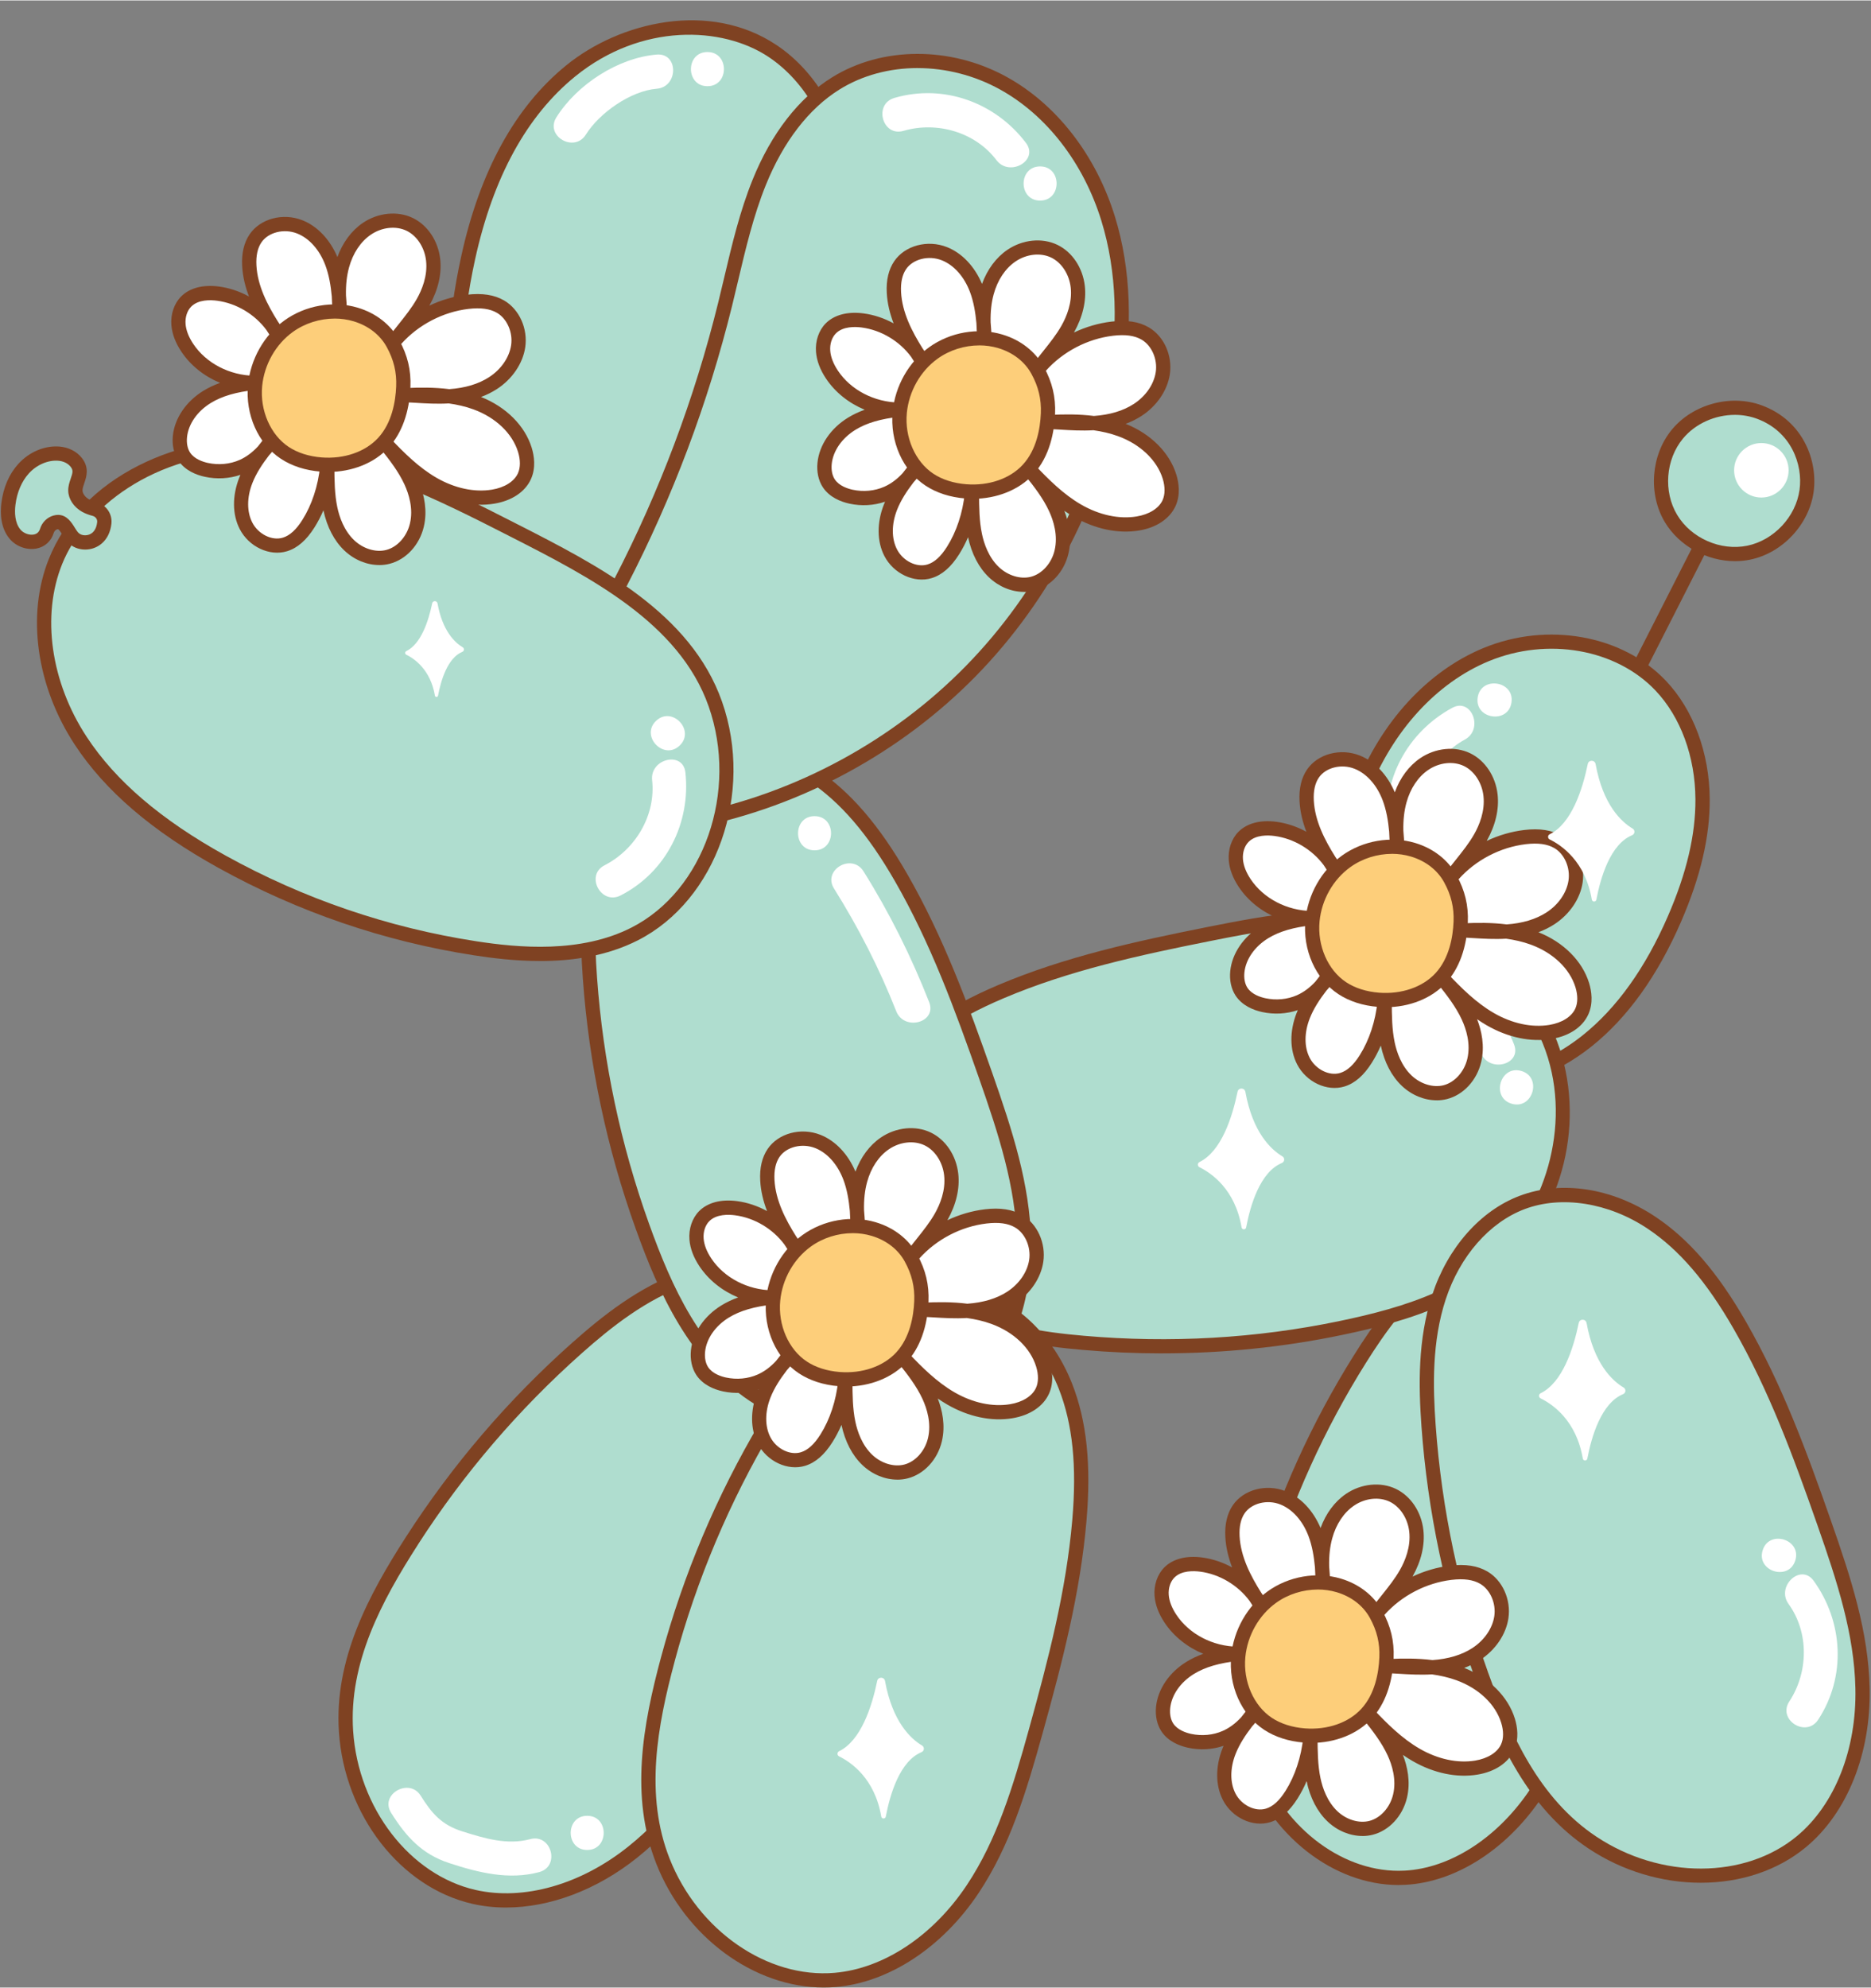 <?xml version="1.0" encoding="UTF-8"?>
<!DOCTYPE svg PUBLIC '-//W3C//DTD SVG 1.0//EN'
          'http://www.w3.org/TR/2001/REC-SVG-20010904/DTD/svg10.dtd'>
<svg data-name="Layer 1" height="698" preserveAspectRatio="xMidYMid meet" version="1.0" viewBox="15.8 4.4 657.3 698.0" width="657" xmlns="http://www.w3.org/2000/svg" xmlns:xlink="http://www.w3.org/1999/xlink" zoomAndPan="magnify"
><rect x="15.8" y="4.4" width="657.3" height="698.0" fill="#808080" stroke="none"/><g
  ><g id="change1_3"
    ><path d="M459.37,557.08c7.96-26.55,19.49-51.99,34.15-75.38,7.49-11.95,16.01-23.58,27.38-31.74,11.37-8.15,26.06-12.45,39.41-8.55,13.99,4.09,24.52,16.66,29.38,30.68s4.72,29.34,2.97,44.11c-2.76,23.31-9.35,45.95-16.25,68.35-5.47,17.78-11.31,35.8-21.91,50.97-10.6,15.17-26.85,27.32-45.05,28.31-23.92,1.3-45.85-17.62-53.87-40.67-8.02-23.05-1.66-47.88,3.79-66.08Z" fill="#afddcf"
    /></g
    ><g id="change2_2"
    ><path d="M507.17,666.39c-22.85,0-45.27-17.46-53.95-42.41-7.8-22.41-2.8-45.74,3.76-67.62h0c8.04-26.81,19.62-52.37,34.42-75.99,6.94-11.08,15.71-23.6,28.04-32.44,13.07-9.37,28.61-12.7,41.56-8.92,13.84,4.04,25.45,16.1,31.04,32.26,4.29,12.4,5.27,26.77,3.09,45.22-2.79,23.58-9.32,45.99-16.34,68.79-5.97,19.39-11.77,36.67-22.25,51.66-12.2,17.46-29.75,28.44-46.96,29.37-.8.04-1.61.07-2.42.07ZM459.37,557.08l2.39.72c-6.32,21.07-11.16,43.47-3.83,64.54,7.99,22.96,28.44,39.05,49.2,39.05.72,0,1.44-.02,2.17-.06,15.69-.85,31.81-11.04,43.14-27.24,10.06-14.41,15.72-31.29,21.57-50.27,6.95-22.57,13.41-44.75,16.15-67.91,2.09-17.68,1.19-31.34-2.85-43-4.99-14.41-15.61-25.56-27.71-29.09-11.49-3.36-25.42-.3-37.25,8.18-11.63,8.34-20.03,20.37-26.72,31.03-14.57,23.24-25.96,48.39-33.87,74.77l-2.39-.72Z" fill="#7f4222"
    /></g
  ></g
  ><g
  ><g id="change1_1"
    ><path d="M485.25,346.83c-.7-22.07.97-44.6,9.03-65.16s23.18-39.05,43.59-47.49,46.15-5.12,61.34,10.9c9.98,10.53,14.64,25.37,14.71,39.88.08,14.51-4.09,28.76-9.87,42.07-7.06,16.26-16.82,31.74-30.67,42.81-13.85,11.07-32.19,17.31-49.61,14.02-17.42-3.29-37.88-16.54-38.53-37.03Z" fill="#afddcf"
    /></g
    ><g id="change2_1"
    ><path d="M533.15,387.22c-3.33,0-6.63-.3-9.83-.9-19.66-3.71-39.9-18.44-40.56-39.41h0c-.85-26.95,2.08-47.97,9.21-66.15,9.01-22.98,25.4-40.8,44.96-48.88,22.51-9.31,48.87-4.58,64.11,11.49,9.7,10.23,15.31,25.39,15.4,41.58.07,13.21-3.23,27.3-10.08,43.08-8.23,18.96-18.79,33.69-31.4,43.76-12.47,9.97-27.52,15.42-41.8,15.42ZM487.75,346.75c.44,13.88,13.11,30.23,36.5,34.65,15.53,2.93,33.33-2.11,47.58-13.51,11.96-9.56,22.03-23.64,29.93-41.85,6.57-15.13,9.73-28.57,9.66-41.07-.08-14.94-5.19-28.85-14.03-38.17-13.85-14.61-37.93-18.85-58.57-10.31-18.31,7.57-33.69,24.37-42.21,46.09-6.87,17.52-9.69,37.91-8.86,64.16h0Z" fill="#7f4222"
    /></g
  ></g
  ><g
  ><g id="change1_4"
    ><path d="M486.82,470.73c-29.39,6.12-59.94,7.87-90.51,5.2-15.62-1.37-31.58-3.99-46.06-11.52-14.49-7.53-27.45-20.68-32.01-36.88-4.79-16.98.38-34.97,10.36-47.74,9.98-12.78,24.21-21.01,38.92-27.25,23.21-9.83,48.16-15.26,73.07-20.23,19.77-3.95,39.98-7.65,60.48-4.76,20.5,2.88,41.66,13.38,53.71,32.03,15.84,24.51,11.78,57.97-4.6,79.03-16.38,21.06-43.2,27.93-63.35,32.12Z" fill="#afddcf"
    /></g
    ><g id="change2_3"
    ><path d="M424.07,479.64c-9.3,0-18.63-.41-27.98-1.23-14.46-1.26-31.34-3.65-47-11.79-16.46-8.56-28.9-22.92-33.26-38.42-4.68-16.63-.65-35.3,10.79-49.96,8.83-11.32,21.52-20.22,39.92-28.01,23.49-9.95,48.19-15.32,73.55-20.38,21.56-4.31,41.06-7.64,61.31-4.79,23.45,3.3,44.18,15.69,55.46,33.15,15.51,24.01,13.52,58.46-4.73,81.92-15.94,20.49-40.57,27.99-64.81,33.03l-.51-2.45.51,2.45c-20.69,4.31-41.87,6.47-63.26,6.47ZM485.82,329.02c-14.46,0-29.03,2.61-44.74,5.75-25.09,5.01-49.53,10.31-72.58,20.08-17.59,7.45-29.64,15.86-37.93,26.48-10.31,13.21-14.11,30.65-9.92,45.53,4,14.19,15.5,27.4,30.76,35.34,14.88,7.73,31.16,10.03,45.13,11.25,30.38,2.66,60.59.92,89.79-5.16h0c23.31-4.85,46.93-11.99,61.88-31.21,14.57-18.73,20.78-50.89,4.47-76.14-10.5-16.26-29.93-27.81-51.96-30.91-4.98-.7-9.93-1.01-14.9-1.01Z" fill="#7f4222"
    /></g
  ></g
  ><g
  ><g id="change1_12"
    ><path d="M160.6,545.34c16.13-25.04,35.69-47.87,57.97-67.64,11.38-10.1,23.75-19.57,38.12-24.59s31.12-5.06,44.06,2.95c13.57,8.4,21.02,24.54,22.06,40.47,1.04,15.93-3.57,31.72-9.71,46.45-9.69,23.25-23.24,44.66-37.04,65.73-10.95,16.72-22.35,33.59-37.95,46.09-15.6,12.5-36.28,20.19-55.77,15.76-25.61-5.81-43.24-31.91-44.99-58.11s12.18-49.95,23.24-67.11Z" fill="#afddcf"
    /></g
    ><g id="change2_23"
    ><path d="M193.58,674.29c-4.03,0-7.98-.42-11.78-1.29-25.24-5.73-44.98-31.12-46.93-60.38-1.7-25.43,10.35-48.02,23.63-68.63h0c16.28-25.27,35.93-48.21,58.41-68.16,10.54-9.35,23.41-19.65,38.96-25.08,16.44-5.74,33.71-4.55,46.2,3.19,13.36,8.28,22.05,24.14,23.24,42.43.92,14.07-2.23,29.18-9.9,47.57-9.8,23.5-23.22,44.7-37.25,66.14-11.94,18.23-23.07,34.33-38.48,46.67-14.18,11.36-30.72,17.54-46.1,17.54ZM162.71,546.69c-12.81,19.89-24.45,41.61-22.85,65.59,1.81,27.11,19.92,50.59,43.05,55.84,16.88,3.83,36.94-1.88,53.65-15.28,14.83-11.88,25.72-27.64,37.42-45.51,13.91-21.24,27.19-42.22,36.82-65.33,7.36-17.65,10.39-32.05,9.52-45.32-1.07-16.44-9.07-31.19-20.88-38.51-11.22-6.95-26.89-7.97-41.92-2.72-14.73,5.14-27.12,15.07-37.29,24.1-22.14,19.65-41.5,42.24-57.53,67.13h0Z" fill="#7f4222"
    /></g
  ></g
  ><g
  ><g id="change1_11"
    ><path d="M241.48,435.02c-10.07-28.04-16.28-57.45-18.43-87.16-1.09-15.18-1.08-30.76,3.67-45.22,4.76-14.46,14.91-27.78,29.15-33.18,14.92-5.66,32.27-1.76,45.54,7.11s23.01,22.12,30.96,35.96c12.55,21.84,21.31,45.61,29.64,69.38,6.61,18.86,13.07,38.17,13.5,58.16s-6.04,41.07-21.41,53.86c-20.19,16.79-51.63,14.91-73.49.36-21.86-14.55-32.23-40.06-39.13-59.27Z" fill="#afddcf"
    /></g
    ><g id="change2_13"
    ><path d="M318.7,508.41c-13.44,0-27.4-4.01-39.47-12.04-21.22-14.12-31.81-37.42-40.1-60.5-10.16-28.29-16.4-57.84-18.57-87.82-1.01-14.05-1.36-30.53,3.79-46.18,5.44-16.54,16.89-29.52,30.64-34.73,14.69-5.57,32.57-2.82,47.81,7.36,11.72,7.83,21.81,19.52,31.74,36.79,12.69,22.08,21.35,45.61,29.83,69.8,7.21,20.57,13.21,39.19,13.64,58.93.5,22.93-7.85,43.8-22.31,55.83-10.06,8.37-23.26,12.56-37,12.56ZM270.72,269.36c-4.9,0-9.63.8-13.96,2.45-12.35,4.68-22.68,16.5-27.66,31.62-4.88,14.82-4.53,30.69-3.55,44.26,2.13,29.53,8.28,58.63,18.29,86.49,8,22.27,18.15,44.71,38.16,58.03,22.62,15.05,52.27,14.97,70.51-.2,13.31-11.07,20.97-30.46,20.51-51.88-.41-19-6.29-37.23-13.36-57.38-8.4-23.96-16.97-47.26-29.45-68.96-9.53-16.58-19.12-27.74-30.18-35.13-9.12-6.09-19.53-9.29-29.3-9.29Z" fill="#7f4222"
    /></g
  ></g
  ><g
  ><g id="change1_5"
    ><path d="M633.85,148.97c-9.93-3.66-22.01-.41-28.76,7.74s-7.69,20.62-2.24,29.7,16.9,14.1,27.27,11.97c10.37-2.13,18.91-11.27,20.34-21.75,1.43-10.49-3.77-22.92-16.61-27.65Z" fill="#afddcf"
    /></g
    ><g id="change2_4"
    ><path d="M625.33,201.36c-9.78,0-19.56-5.25-24.62-13.66-5.97-9.94-4.94-23.64,2.46-32.58,7.4-8.93,20.66-12.51,31.55-8.49h0c14.63,5.39,19.7,19.51,18.23,30.34-1.57,11.49-10.95,21.53-22.31,23.86-1.75.36-3.52.53-5.3.53ZM625.28,149.97c-6.9,0-13.84,3.01-18.25,8.34-6.09,7.35-6.94,18.63-2.02,26.81,4.92,8.18,15.27,12.73,24.62,10.81,9.35-1.92,17.07-10.18,18.37-19.64,1.22-8.91-2.96-20.53-15-24.97-2.47-.91-5.09-1.35-7.71-1.35Z" fill="#7f4222"
    /></g
  ></g
  ><g
  ><g id="change1_8"
    ><path d="M193.87,255.98c-15.22-52.35-25.26-108-13.58-161.25,5.45-24.84,16.28-49.57,36.02-65.61,19.74-16.03,49.75-21.09,70.9-6.97,14.95,9.98,23.33,27.78,25.57,45.62,2.24,17.84-.95,35.9-5,53.42-6.58,28.47-15.57,56.66-30.33,81.87-14.76,25.21-35.67,47.42-61.9,60.28-4.88,2.39-10.42,4.49-15.63,2.94-5.21-1.54-8.92-8.42-6.06-10.31Z" fill="#afddcf"
    /></g
    ><g id="change2_20"
    ><path d="M203.71,269.32c-1.49,0-3-.19-4.5-.64-4.74-1.4-8.24-6.09-8.76-9.62-.21-1.42.02-2.7.63-3.72-19.09-66.13-23.17-115.89-13.23-161.15,6.56-29.92,18.98-52.46,36.89-67.01,18.95-15.39,50.41-22.77,73.87-7.11,14.37,9.59,24.08,26.86,26.66,47.38,2.32,18.49-1.05,37.02-5.04,54.29-7.89,34.14-17.61,60.38-30.61,82.57-16.33,27.89-38.1,49.07-62.96,61.26-3.92,1.92-8.37,3.74-12.95,3.74ZM195.38,257.97c-.02.24.04.88.57,1.87.83,1.57,2.61,3.43,4.69,4.05,4.46,1.32,9.49-.67,13.82-2.79,23.97-11.75,45.01-32.25,60.84-59.29,12.73-21.75,22.28-47.54,30.05-81.17,3.89-16.82,7.18-34.83,4.95-52.54-2.4-19.08-11.32-35.06-24.48-43.85-16.24-10.84-44.79-11.98-67.94,6.83-17.01,13.82-28.84,35.42-35.16,64.2-9.81,44.71-5.64,94.06,13.54,160.01.29,1-.07,2.07-.89,2.69Z" fill="#7f4222"
    /></g
  ></g
  ><g
  ><g id="change1_9"
    ><path d="M233.83,208.8c16.01-30.95,28.36-63.79,36.71-97.62,3.56-14.43,6.42-29.12,12-42.9,5.58-13.78,14.21-26.83,26.82-34.7,17.47-10.89,40.87-10.07,58.9-.13,18.03,9.93,30.81,27.98,36.86,47.66,6.05,19.68,5.83,40.88,2.19,61.14-6.59,36.6-24.4,71.11-50.42,97.68-26.02,26.57-60.14,45.1-96.6,52.45-16.18,3.26-36.24,2.79-45.12-11.12-6.91-10.82-3.76-25.11,1.12-36.98,5.23-12.72,12.01-24.82,17.53-35.48Z" fill="#afddcf"
    /></g
    ><g id="change2_8"
    ><path d="M244.59,296.51c-11.32,0-24.42-2.78-31.53-13.91-6.15-9.63-5.84-22.85.92-39.27,4.17-10.13,9.37-20,13.97-28.71,1.26-2.38,2.48-4.71,3.65-6.97h0c15.92-30.77,28.2-63.43,36.5-97.07.73-2.97,1.44-5.95,2.14-8.93,2.69-11.4,5.47-23.2,9.97-34.31,6.56-16.22,16.18-28.63,27.82-35.88,17.61-10.98,41.72-11.06,61.43-.2,17.55,9.67,31.41,27.57,38.04,49.12,5.64,18.33,6.4,39.3,2.26,62.32-6.66,36.98-24.8,72.13-51.09,98.98-26.29,26.85-61.05,45.73-97.89,53.16-3.86.78-9.74,1.68-16.19,1.68ZM338.16,28.15c-9.84,0-19.42,2.52-27.48,7.55-10.73,6.69-19.66,18.28-25.83,33.52-4.35,10.76-7.09,22.36-9.74,33.58-.71,3-1.41,5.99-2.15,8.98-8.4,34.02-20.81,67.05-36.91,98.17h0c-1.18,2.27-2.41,4.61-3.67,7-4.54,8.61-9.69,18.37-13.76,28.28-6.1,14.83-6.55,26.5-1.33,34.68,9.49,14.87,32.89,11.96,42.52,10.02,35.86-7.23,69.71-25.61,95.31-51.75,25.6-26.14,43.26-60.36,49.74-96.37,4-22.22,3.29-42.4-2.12-59.96-6.25-20.32-19.26-37.16-35.68-46.21-9.06-4.99-19.1-7.48-28.89-7.48Z" fill="#7f4222"
    /></g
  ></g
  ><g
  ><g id="change1_6"
    ><path d="M196.22,190.48c-27.13-13.83-55.27-27.94-85.68-29.65-30.41-1.71-63.9,12.4-75.25,40.66-8.2,20.43-3.23,44.5,8.85,62.91,12.07,18.41,30.42,31.87,49.68,42.54,27.54,15.25,57.79,25.59,88.9,30.4,18.87,2.92,39.08,3.61,56.09-5.06,27.75-14.14,38.63-51.38,28.3-80.76-10.33-29.38-39.87-45.23-70.89-61.03Z" fill="#afddcf"
    /></g
    ><g id="change2_5"
    ><path d="M205.5,341.81c-8.49,0-16.5-.97-23.17-2-31.58-4.88-61.77-15.21-89.73-30.68-23.38-12.94-39.92-27.12-50.56-43.35-13.49-20.57-16.97-45.56-9.08-65.21,5.57-13.87,16.52-25.24,31.67-32.87,13.76-6.93,30.11-10.25,46.04-9.35,31.44,1.77,60.78,16.72,86.67,29.92,28.65,14.6,61.12,31.15,72.11,62.43,11.3,32.16-1.94,69.76-29.52,83.82-10.95,5.58-23.12,7.3-34.44,7.3ZM104.96,163.18c-35.41,0-59.58,19.88-67.35,39.25-7.29,18.16-3.99,41.38,8.62,60.61,10.19,15.53,26.15,29.18,48.8,41.72,27.44,15.19,57.07,25.32,88.07,30.11,14.86,2.3,36.69,4.3,54.57-4.82,25.44-12.96,37.58-47.82,27.08-77.7-10.33-29.4-41.86-45.46-69.67-59.64-25.45-12.97-54.3-27.67-84.68-29.38-1.84-.1-3.65-.15-5.44-.15Z" fill="#7f4222"
    /></g
  ></g
  ><g
  ><g id="change1_2"
    ><path d="M250.43,587.04c7.75-28.76,19.44-56.46,34.65-82.07,7.77-13.09,16.68-25.87,28.84-35.02,12.16-9.15,28.11-14.29,42.87-10.59,15.48,3.88,27.49,16.98,33.33,31.84,5.83,14.86,6.25,31.3,4.88,47.2-2.16,25.09-8.55,49.61-15.29,73.88-5.34,19.26-11.07,38.8-22.13,55.45-11.06,16.65-28.42,30.26-48.33,31.98-26.16,2.26-50.9-17.24-60.53-41.67-9.64-24.43-3.59-51.29,1.72-71Z" fill="#afddcf"
    /></g
    ><g id="change2_15"
    ><path d="M305.18,702.39c-24.39,0-48.62-17.66-58.79-43.43-9.36-23.71-4.74-48.89,1.63-72.57h0c7.82-29.03,19.56-56.85,34.91-82.7,7.19-12.11,16.32-25.83,29.48-35.74,13.91-10.47,30.73-14.59,44.98-11.02,15.24,3.82,28.34,16.29,35.05,33.35,5.15,13.12,6.76,28.48,5.04,48.33-2.19,25.38-8.52,49.64-15.37,74.34-5.83,21-11.54,39.72-22.46,56.17-12.69,19.1-31.45,31.47-50.2,33.09-1.43.12-2.85.18-4.28.18ZM252.85,587.69c-6.15,22.85-10.63,47.07-1.81,69.43,9.97,25.27,34.36,42.15,57.99,40.1,17.24-1.49,34.61-13.03,46.46-30.87,10.51-15.83,16.1-34.16,21.8-54.74,6.79-24.46,13.06-48.48,15.21-73.43,1.64-19.05.14-33.69-4.72-46.07-6.02-15.33-18.13-26.95-31.61-30.33-12.81-3.21-28.04.59-40.76,10.16-12.47,9.39-21.25,22.61-28.19,34.3-15.12,25.46-26.68,52.86-34.38,81.45h0Z" fill="#7f4222"
    /></g
  ></g
  ><g
  ><g id="change1_7"
    ><path d="M536.09,592.2c-10.07-28.04-16.28-57.45-18.43-87.16-1.09-15.18-1.08-30.76,3.67-45.22,4.76-14.46,14.91-27.78,29.15-33.18,14.92-5.66,32.27-1.76,45.54,7.11,13.27,8.86,23.01,22.12,30.96,35.96,12.55,21.84,21.31,45.61,29.64,69.38,6.61,18.86,13.07,38.17,13.5,58.16s-6.04,41.07-21.41,53.86c-20.19,16.79-51.63,14.91-73.49.36-21.86-14.55-32.23-40.06-39.13-59.27Z" fill="#afddcf"
    /></g
    ><g id="change2_7"
    ><path d="M613.31,665.59c-13.44,0-27.4-4.01-39.47-12.04-21.22-14.12-31.81-37.42-40.1-60.5h0c-10.16-28.29-16.4-57.84-18.57-87.82-1.01-14.05-1.36-30.53,3.79-46.18,5.44-16.54,16.89-29.52,30.64-34.73,14.69-5.57,32.57-2.82,47.81,7.36,11.72,7.83,21.81,19.52,31.74,36.79,12.69,22.08,21.36,45.62,29.83,69.8,7.21,20.57,13.21,39.19,13.64,58.93.5,22.93-7.85,43.8-22.31,55.83-10.06,8.37-23.26,12.56-37,12.56ZM538.44,591.35c8,22.27,18.15,44.71,38.16,58.03,22.62,15.05,52.27,14.97,70.51-.2,13.31-11.07,20.97-30.46,20.51-51.88-.41-19-6.29-37.23-13.36-57.38-8.4-23.96-16.97-47.25-29.45-68.96-9.53-16.58-19.12-27.74-30.18-35.13-13.7-9.15-30.28-11.77-43.26-6.85-12.34,4.68-22.68,16.5-27.66,31.62-4.88,14.82-4.53,30.69-3.55,44.26,2.13,29.53,8.28,58.63,18.29,86.49h0Z" fill="#7f4222"
    /></g
  ></g
  ><g
  ><g id="change3_1"
    ><path d="M612.79,197.19c-6.85,13.47-13.71,26.94-20.56,40.4" fill="#fae2c4"
    /></g
    ><g id="change2_6"
    ><path d="M579.84 214.89H625.18V219.89H579.84z" fill="#7f4222" transform="rotate(-63.03 602.5 217.384)"
    /></g
  ></g
  ><g
  ><g id="change1_10"
    ><path d="M52.43,187.92c.24-2.26-1.26-4.31-3.46-4.88-1.08-.28-2.12-.65-3.09-1.19-1.93-1.08-3.54-3.02-3.61-5.23-.11-3.36,3.24-6.3.26-10.01-1.47-1.83-3.73-2.83-6.07-3.01-4.64-.36-9.27,1.84-12.39,5.29s-4.76,7.84-5.32,12.37c-.46,3.74-.06,7.86,2.39,10.72,2.94,3.44,9.53,3.93,11.12-1.26.43-1.41,1.55-2.56,2.97-2.96,3.28-.92,4.22,3.14,6.21,5.29,2.13,2.29,6.12,2.25,8.47.19,1.46-1.28,2.27-3.15,2.5-5.31Z" fill="#afddcf"
    /></g
    ><g id="change2_9"
    ><path d="M45.71,197.28c-2.28,0-4.51-.85-6.08-2.54-.74-.8-1.33-1.74-1.85-2.58-1.28-2.05-1.51-2.1-1.85-2.01-.57.16-1.07.67-1.26,1.29-.88,2.87-3.03,4.85-5.91,5.45-3.39.71-7.21-.62-9.5-3.3-3.27-3.82-3.43-8.99-2.98-12.65.67-5.43,2.72-10.19,5.95-13.74,3.83-4.22,9.22-6.5,14.44-6.1,3.16.24,6.02,1.68,7.83,3.94,2.79,3.48,1.65,6.76.9,8.94-.33.94-.63,1.83-.61,2.56.04,1.13.95,2.35,2.33,3.13.68.38,1.5.69,2.5.95,3.46.9,5.69,4.08,5.32,7.56h0c-.31,2.89-1.46,5.28-3.34,6.92-1.66,1.46-3.78,2.18-5.87,2.18ZM36.21,185.1c3.06,0,4.75,2.7,5.81,4.42.44.7.85,1.37,1.27,1.82,1.15,1.24,3.58,1.25,4.99,0,1.15-1.01,1.54-2.57,1.66-3.7.11-1-.57-1.92-1.6-2.19-1.42-.37-2.63-.84-3.69-1.43-2.92-1.64-4.79-4.45-4.88-7.33-.05-1.65.45-3.08.88-4.35.75-2.16.91-2.96-.07-4.18-.95-1.18-2.52-1.94-4.31-2.08-3.63-.28-7.59,1.43-10.35,4.47-2.49,2.75-4.16,6.65-4.69,10.99-.33,2.66-.28,6.35,1.81,8.79,1.09,1.27,3.1,1.98,4.69,1.66,1.1-.23,1.8-.89,2.15-2.02.69-2.24,2.48-4.01,4.69-4.63.59-.16,1.13-.24,1.64-.24Z" fill="#7f4222"
    /></g
  ></g
  ><g id="change4_16"
  ><circle cx="634.58" cy="169.44" fill="#fff" r="9.57"
  /></g
  ><g fill="#fff"
  ><g
    ><g id="change4_1"
      ><path d="M333.2,50.21c11.7-3.42,25.17.39,32.66,10.28,4.6,6.08,15.03.11,10.36-6.06-10.74-14.19-28.92-20.84-46.21-15.79-7.4,2.16-4.25,13.74,3.19,11.57h0Z"
        /><path d="M381.2,74.7c7.72,0,7.73-12,0-12s-7.73,12,0,12h0Z"
      /></g
      ><g id="change4_22"
      ><path d="M507.49,355.24c12.18-.07,24.1,7.28,28.58,18.85,2.76,7.11,14.42,4.23,11.63-2.98-6.43-16.59-22.09-27.98-40.1-27.87-7.71.05-7.86,12.05-.11,12h0Z"
        /><path d="M546.93,391.96c7.42,2.12,10.73-9.42,3.29-11.54-7.42-2.12-10.73,9.42-3.29,11.54h0Z"
      /></g
      ><g id="change4_23"
      ><path d="M515.29,294.75c-1.6-12.08,4.21-24.82,15.12-30.72,6.71-3.63,2.39-14.84-4.41-11.16-15.65,8.46-24.99,25.42-22.63,43.28,1.01,7.64,12.94,6.29,11.92-1.4h0Z"
        /><path d="M546.79,251.03c1.17-7.63-10.69-9.47-11.86-1.82-1.17,7.63,10.69,9.47,11.86,1.82h0Z"
      /></g
      ><g id="change4_3"
      ><path d="M644.41,601.89c6.69-10.19,6.99-24.19-.28-34.24-4.47-6.18,4.29-14.4,8.82-8.14,10.43,14.42,11.48,33.75,1.59,48.81-4.23,6.44-14.39.05-10.13-6.43h0Z"
        /><path d="M635.03,548.83c2.26-7.38,13.74-3.89,11.48,3.51s-13.74,3.89-11.48-3.51h0Z"
      /></g
      ><g id="change4_2"
      ><path d="M228.19,308.18c10.85-5.54,18.04-17.55,16.71-29.88-.82-7.58,10.86-10.39,11.69-2.7,1.92,17.69-6.74,35-22.78,43.19-6.86,3.5-12.52-7.08-5.62-10.61h0Z"
        /><path d="M246.31,257.43c5.62-5.3,13.86,3.42,8.23,8.73-5.62,5.3-13.86-3.42-8.23-8.73h0Z"
      /></g
      ><g id="change4_13"
      ><path d="M320.23,489.54c9.24-7.94,23.08-10.05,33.99-4.13,6.7,3.63,13.73-6.11,6.93-9.8-15.64-8.48-34.95-7.03-48.61,4.71-5.84,5.02,1.81,14.27,7.69,9.22h0Z"
        /><path d="M374.06,492c7.03-3.19,2.09-14.12-4.96-10.93s-2.09,14.12,4.96,10.93h0Z"
      /></g
    ></g
    ><g id="change4_5"
    ><path d="M501.29,635.72c-11.7-3.41-21.01-13.86-22.01-26.23-.61-7.6-12.61-8.17-11.99-.47,1.43,17.74,13.17,33.12,30.46,38.17,7.4,2.16,10.98-9.3,3.53-11.47h0Z"
      /><path d="M473.99,589.26c-6.51-4.15-12.97,5.96-6.45,10.12,6.51,4.15,12.97-5.96,6.45-10.12h0Z"
    /></g
    ><g id="change4_6"
    ><path d="M308.8,316.36c8.57,13.68,15.94,28.05,21.85,43.08,2.79,7.11,14.4,4.01,11.57-3.19-6.29-16.01-13.92-31.37-23.06-45.94-4.09-6.53-14.48-.51-10.36,6.06h0Z"
    /></g
    ><g id="change4_7"
    ><path d="M301.96,302.93c7.72,0,7.73-12,0-12s-7.73,12,0,12h0Z"
    /></g
    ><g id="change4_8"
    ><path d="M153.21,641.03c5.24,8.36,10.77,14.48,20.35,17.63,10.25,3.37,21,6.06,31.68,3.18,7.45-2.01,4.29-13.59-3.19-11.57-8.04,2.17-16.04-.28-23.75-2.7-7.31-2.29-10.75-6.25-14.73-12.6s-14.48-.51-10.36,6.06h0Z"
    /></g
    ><g id="change4_9"
    ><path d="M222.09,654.07c7.72,0,7.73-12,0-12s-7.73,12,0,12h0Z"
    /></g
    ><g id="change4_10"
    ><path d="M221.62,51.52c4.79-7.66,15.77-15.36,24.9-16.11,7.64-.63,7.71-12.63,0-12-13.59,1.12-28.05,10.53-35.26,22.05-4.11,6.56,6.27,12.59,10.36,6.06h0Z"
    /></g
    ><g id="change4_11"
    ><path d="M264.33,34.52c7.72,0,7.73-12,0-12s-7.73,12,0,12h0Z"
    /></g
  ></g
  ><g
  ><g
    ><g id="change4_12"
      ><path d="M377.82,169.6c3.31,4.12,6.57,8.34,8.79,13.13,2.22,4.79,3.32,10.27,2.11,15.41-1.22,5.14-5.05,9.82-10.16,11.13-4.77,1.22-9.99-.63-13.56-4.01-3.57-3.38-5.65-8.1-6.67-12.92-1.02-4.82-1.05-9.78-1.08-14.7-.73,6.98-2.84,13.98-6.6,19.96-2,3.18-4.66,6.21-8.25,7.31-5.25,1.61-11.17-1.66-13.68-6.54-2.51-4.88-2.08-10.86-.07-15.97,2.01-5.11,5.44-9.51,8.9-13.76-2.77,3.99-6.12,7.12-10.08,8.86s-8.47,2.12-12.69,1.21c-3.06-.66-6.11-2.11-7.82-4.73-1.33-2.03-1.7-4.58-1.45-7,.59-5.8,4.58-10.86,9.56-13.91,4.97-3.04,10.83-4.31,16.63-4.93-9.58-.12-18.6-4.8-23.61-12.33-1.62-2.44-2.85-5.21-3.09-8.13s.62-6,2.68-8.08c2.81-2.84,7.26-3.32,11.22-2.79,8.65,1.16,16.62,6.57,20.88,14.19-4.83-7.31-9.44-15.25-9.91-24.01-.18-3.33.31-6.82,2.18-9.58,3.24-4.79,10.16-6.18,15.54-4.05s9.25,7.11,11.3,12.52,2.51,11.28,2.8,17.06c-.59-5.51-.58-10.89.81-15.99,1.39-5.1,4.28-9.92,8.65-12.89,4.37-2.98,10.3-3.86,15.06-1.56,4.7,2.27,7.68,7.32,8.25,12.5.57,5.18-1.01,10.43-3.59,14.96s-6.11,8.44-9.44,12.83c6.44-7.2,15.56-11.94,25.15-13.09,3.95-.47,8.16-.3,11.59,1.71,4.64,2.72,6.96,8.58,6.18,13.91-.79,5.33-4.32,10-8.84,12.94-4.51,2.93-9.92,4.25-15.29,4.62s-10.76-.19-15.23-.39c8.25-.39,16.72-.19,24.48,2.64,7.76,2.83,14.8,8.69,17.23,16.58.93,3.02,1.14,6.38-.16,9.26-1.88,4.16-6.51,6.44-11.02,7.18-7.25,1.19-14.77-.81-21.13-4.48-6.36-3.67-11.67-8.93-16.54-14.04Z" fill="#fff"
      /></g
      ><g id="change2_16"
      ><path d="M375.5,212.15c-4.32,0-8.76-1.8-12.23-5.07-3.58-3.39-6.13-8.28-7.38-14.14-.91,2.12-1.96,4.12-3.14,6-2.84,4.51-5.99,7.25-9.64,8.37-6.12,1.87-13.42-1.55-16.63-7.78-2.62-5.09-2.68-11.66-.18-18.03.13-.34.28-.68.42-1.02-3.94,1.34-8.3,1.59-12.49.68-2.97-.65-7.02-2.18-9.39-5.81-1.52-2.33-2.18-5.39-1.85-8.62.63-6.15,4.64-12.05,10.74-15.79,1.78-1.09,3.71-2.01,5.85-2.77-5.56-2.3-10.37-6.1-13.61-10.97-2.08-3.12-3.25-6.26-3.5-9.31-.31-3.83.96-7.59,3.4-10.05,2.99-3.01,7.72-4.26,13.32-3.51,3.69.49,7.27,1.71,10.54,3.5-1.32-3.44-2.2-7-2.4-10.71-.24-4.47.64-8.21,2.61-11.11,3.74-5.53,11.71-7.67,18.54-4.97,5.27,2.08,9.71,6.77,12.31,12.94,1.84-5.08,4.95-9.29,8.92-11.99,5.33-3.63,12.22-4.32,17.55-1.75,5.24,2.53,8.94,8.08,9.65,14.48.58,5.21-.74,10.85-3.82,16.32,4.15-1.97,8.61-3.28,13.15-3.83,5.41-.65,9.71.02,13.15,2.03,5.32,3.12,8.35,9.87,7.39,16.43-.84,5.68-4.56,11.17-9.95,14.67-1.7,1.1-3.56,2.03-5.58,2.78,8.8,3.49,15.42,10.1,17.8,17.83.87,2.83,1.53,7.04-.27,11.03-2.02,4.47-6.72,7.61-12.89,8.62-7.29,1.19-15.38-.51-22.79-4.78-1.16-.67-2.29-1.39-3.39-2.15,1.56,4.02,2.77,9.42,1.43,15.06-1.52,6.41-6.22,11.5-11.98,12.98-1.2.31-2.43.46-3.68.46ZM357.24,175.14s.08,0,.13,0c1.33.07,2.37,1.15,2.38,2.48.03,4.72.06,9.61,1.03,14.2.72,3.42,2.34,8.21,5.94,11.62,3.17,3,7.58,4.34,11.22,3.41,3.92-1,7.28-4.73,8.35-9.28,1.24-5.24-.37-10.39-1.94-13.78-2.07-4.49-5.19-8.53-8.47-12.62-.84-1.04-.7-2.57.3-3.45,1.01-.88,2.53-.81,3.46.16,4.47,4.7,9.75,10.01,15.97,13.6,6.42,3.7,13.33,5.18,19.48,4.18,4.43-.72,7.85-2.87,9.14-5.74.9-2,.92-4.66.05-7.5-2.01-6.52-7.88-12.12-15.7-14.97-2.8-1.02-5.72-1.67-8.64-2.08-4.07.24-8.11,0-11.68-.22-1.18-.07-2.33-.14-3.42-.19-1.33-.06-2.39-1.16-2.39-2.49s1.05-2.44,2.38-2.5c4.75-.22,9.99-.29,15.28.38,5.58-.39,10.29-1.8,13.99-4.21,4.21-2.73,7.09-6.92,7.73-11.21.67-4.52-1.42-9.3-4.97-11.38-2.46-1.44-5.74-1.89-10.02-1.38-8.96,1.07-17.56,5.55-23.58,12.27-.89,1-2.42,1.11-3.45.26-1.03-.85-1.21-2.37-.4-3.44.97-1.28,1.96-2.52,2.94-3.75,2.36-2.96,4.58-5.75,6.32-8.81,1.82-3.2,3.87-8.13,3.28-13.45-.51-4.64-3.2-8.77-6.85-10.53-3.75-1.81-8.68-1.27-12.56,1.38-3.57,2.43-6.29,6.51-7.65,11.49-.8,2.92-1.16,6.13-1.08,9.85.16,1.8.27,3.6.36,5.36.07,1.35-.95,2.51-2.3,2.62-1.35.11-2.54-.88-2.68-2.23-.2-1.92-.33-3.73-.37-5.46-.35-3.75-.97-7.51-2.28-10.98-2.03-5.36-5.63-9.4-9.88-11.08-4.62-1.83-10.13-.45-12.56,3.13-1.34,1.98-1.93,4.69-1.75,8.04.38,7.21,3.87,13.92,7.6,19.84.73.98,1.39,2.01,1.99,3.08.66,1.17.27,2.66-.88,3.36-1.15.7-2.64.37-3.39-.76-.62-.93-1.23-1.87-1.82-2.82-4.1-5.51-10.48-9.35-17.3-10.26-2.33-.31-6.6-.46-9.11,2.08-1.42,1.44-2.16,3.72-1.97,6.12.18,2.2,1.08,4.53,2.68,6.94,4.52,6.81,12.78,11.1,21.56,11.22,1.32.02,2.4,1.06,2.46,2.38.06,1.32-.92,2.46-2.23,2.6-6.71.72-11.66,2.17-15.58,4.57-4.77,2.92-7.9,7.42-8.37,12.03-.21,2.09.16,4,1.06,5.38,1.52,2.33,4.57,3.29,6.26,3.66,3.79.82,7.75.45,11.15-1.05,2.3-1.02,4.46-2.61,6.45-4.77.87-1.14,1.78-2.26,2.69-3.39.85-1.04,2.37-1.23,3.44-.42,1.07.81,1.32,2.32.55,3.42-.91,1.31-1.85,2.51-2.85,3.6-2.36,3.08-4.44,6.23-5.79,9.66-1.98,5.03-1.99,10.1-.03,13.91,2.1,4.08,6.91,6.46,10.72,5.29,2.45-.75,4.69-2.79,6.87-6.25,3.33-5.3,5.49-11.83,6.23-18.89.13-1.28,1.21-2.24,2.48-2.24Z" fill="#7f4222"
      /></g
    ></g
    ><g
    ><g id="change5_2"
      ><path d="M367.2,124.13c-7.89-2.35-16.81-.71-23.49,4.1-6.68,4.81-11.03,12.65-11.82,20.84-.86,9.02,2.88,18.68,10.44,23.68,3.77,2.49,8.26,3.75,12.76,4.1,7.97.62,16.46-1.77,21.88-7.66,4.81-5.23,6.71-12.56,7-19.66.23-5.51-.98-10.36-3.63-15.19-2.66-4.83-7.24-8.45-13.13-10.21Z" fill="#fdce7a"
      /></g
      ><g id="change2_10"
      ><path d="M357.58,179.44c-.89,0-1.79-.03-2.69-.11-5.29-.41-10.11-1.97-13.94-4.5-8.02-5.3-12.55-15.51-11.55-26,.86-9,5.66-17.46,12.84-22.63,7.33-5.28,17.17-6.99,25.67-4.46,6.43,1.91,11.62,5.96,14.61,11.4,2.94,5.34,4.19,10.58,3.94,16.5-.26,6.17-1.79,14.87-7.66,21.25-5.02,5.45-12.81,8.56-21.22,8.56ZM359.83,125.57c-5.17,0-10.41,1.62-14.66,4.68-6.03,4.34-10.06,11.46-10.79,19.05-.82,8.54,2.93,17.12,9.33,21.35,3.12,2.07,7.13,3.34,11.57,3.69,7.91.61,15.32-1.94,19.84-6.86,4.84-5.26,6.12-12.73,6.34-18.07.21-4.97-.85-9.38-3.33-13.88-2.35-4.28-6.49-7.48-11.66-9.02h0c-2.15-.64-4.4-.95-6.66-.95Z" fill="#7f4222"
      /></g
    ></g
  ></g
  ><g
  ><g
    ><g id="change4_14"
      ><path d="M333.34,481.43c3.31,4.12,6.57,8.34,8.79,13.13,2.22,4.79,3.32,10.27,2.11,15.41-1.22,5.14-5.05,9.82-10.16,11.13-4.77,1.22-9.99-.63-13.56-4.01-3.57-3.38-5.65-8.1-6.67-12.92-1.02-4.82-1.05-9.78-1.08-14.7-.73,6.98-2.84,13.98-6.6,19.96-2,3.18-4.66,6.21-8.25,7.31-5.25,1.61-11.17-1.66-13.68-6.54-2.51-4.88-2.08-10.86-.07-15.97,2.01-5.11,5.44-9.51,8.9-13.76-2.77,3.99-6.12,7.12-10.08,8.86-3.95,1.74-8.47,2.12-12.69,1.21-3.06-.66-6.11-2.11-7.82-4.73-1.33-2.03-1.7-4.58-1.45-7,.59-5.8,4.58-10.86,9.56-13.91,4.97-3.04,10.83-4.31,16.63-4.93-9.58-.12-18.6-4.8-23.61-12.33-1.62-2.44-2.85-5.21-3.09-8.13s.62-6,2.68-8.08c2.81-2.84,7.26-3.32,11.22-2.79,8.65,1.16,16.62,6.57,20.88,14.19-4.83-7.31-9.44-15.25-9.91-24.01-.18-3.33.31-6.82,2.18-9.58,3.24-4.79,10.16-6.18,15.54-4.05s9.25,7.11,11.3,12.52c2.05,5.41,2.51,11.28,2.8,17.06-.59-5.51-.58-10.89.81-15.99,1.39-5.1,4.28-9.92,8.65-12.89s10.3-3.86,15.06-1.56c4.7,2.27,7.68,7.32,8.25,12.5.57,5.18-1.01,10.43-3.59,14.96s-6.11,8.44-9.44,12.83c6.44-7.2,15.56-11.94,25.15-13.09,3.95-.47,8.16-.3,11.59,1.71,4.64,2.72,6.96,8.58,6.18,13.91-.79,5.33-4.32,10-8.84,12.94-4.51,2.93-9.92,4.25-15.29,4.62-5.37.36-10.76-.19-15.23-.39,8.25-.39,16.72-.19,24.48,2.64,7.76,2.83,14.8,8.69,17.23,16.58.93,3.02,1.14,6.38-.16,9.26-1.88,4.16-6.51,6.44-11.02,7.18-7.25,1.19-14.77-.81-21.13-4.48-6.36-3.67-11.67-8.93-16.54-14.04Z" fill="#fff"
      /></g
      ><g id="change2_18"
      ><path d="M331.02,523.98c-4.32,0-8.76-1.8-12.22-5.08-3.58-3.39-6.13-8.28-7.38-14.14-.91,2.12-1.96,4.12-3.14,6-2.84,4.51-5.99,7.25-9.63,8.37-6.12,1.87-13.42-1.55-16.63-7.78-2.62-5.08-2.68-11.66-.18-18.03.14-.34.28-.68.42-1.02-3.93,1.34-8.3,1.59-12.49.68-2.97-.64-7.01-2.18-9.39-5.81-1.52-2.33-2.18-5.39-1.85-8.62.63-6.15,4.64-12.05,10.74-15.79,1.78-1.09,3.71-2.01,5.85-2.77-5.56-2.3-10.37-6.1-13.61-10.97-2.08-3.12-3.25-6.26-3.5-9.31-.31-3.83.96-7.59,3.4-10.05,2.99-3.01,7.72-4.26,13.32-3.51,3.69.49,7.27,1.71,10.54,3.5-1.32-3.44-2.2-7-2.4-10.71-.24-4.47.64-8.21,2.61-11.11,3.75-5.53,11.71-7.67,18.54-4.97,5.27,2.08,9.71,6.77,12.31,12.94,1.84-5.08,4.96-9.29,8.92-11.99,5.33-3.63,12.22-4.32,17.55-1.75,5.24,2.53,8.94,8.08,9.65,14.48.58,5.21-.74,10.85-3.82,16.32,4.15-1.97,8.61-3.28,13.15-3.83,5.41-.65,9.71.02,13.15,2.03,5.32,3.12,8.35,9.87,7.39,16.43-.84,5.68-4.56,11.17-9.95,14.67-1.7,1.1-3.56,2.03-5.58,2.78,8.8,3.49,15.42,10.1,17.8,17.83.87,2.83,1.53,7.04-.27,11.03-2.02,4.47-6.72,7.61-12.89,8.62-7.28,1.2-15.38-.5-22.79-4.78-1.16-.67-2.29-1.39-3.39-2.15,1.56,4.02,2.77,9.42,1.43,15.06-1.52,6.41-6.22,11.5-11.98,12.98-1.2.31-2.43.46-3.68.46ZM312.76,486.98s.08,0,.13,0c1.33.07,2.37,1.16,2.38,2.48.03,4.73.06,9.61,1.03,14.2.72,3.42,2.34,8.21,5.94,11.62,3.17,3,7.58,4.34,11.22,3.41,3.92-1,7.28-4.73,8.35-9.28,1.24-5.24-.37-10.39-1.94-13.78-2.08-4.49-5.19-8.53-8.47-12.62-.84-1.04-.7-2.57.3-3.45,1.01-.88,2.53-.81,3.46.16,4.46,4.7,9.75,10.01,15.97,13.6,6.41,3.7,13.33,5.18,19.48,4.18,4.43-.72,7.84-2.87,9.14-5.74.91-2,.92-4.66.05-7.5-2.01-6.53-7.88-12.12-15.7-14.97-2.8-1.02-5.72-1.67-8.64-2.08-4.07.24-8.11,0-11.68-.22-1.18-.07-2.33-.14-3.42-.19-1.33-.06-2.39-1.16-2.39-2.49,0-1.34,1.05-2.44,2.38-2.5,4.75-.22,9.99-.29,15.29.38,5.58-.39,10.29-1.81,13.99-4.21,4.21-2.73,7.09-6.92,7.73-11.21.67-4.52-1.42-9.31-4.97-11.38-2.46-1.44-5.74-1.89-10.02-1.38-8.96,1.07-17.56,5.55-23.58,12.27-.89,1-2.42,1.12-3.45.26-1.03-.85-1.21-2.37-.4-3.44.97-1.28,1.96-2.52,2.94-3.75,2.36-2.96,4.58-5.75,6.32-8.81,1.82-3.2,3.87-8.13,3.28-13.45-.51-4.63-3.2-8.77-6.85-10.53-3.75-1.81-8.68-1.27-12.56,1.38-3.57,2.43-6.29,6.51-7.65,11.49-.8,2.92-1.16,6.13-1.08,9.85.16,1.8.27,3.6.36,5.36.07,1.35-.95,2.51-2.3,2.62-1.36.12-2.54-.88-2.68-2.23-.2-1.92-.33-3.73-.37-5.45-.35-3.76-.97-7.51-2.28-10.98-2.03-5.36-5.63-9.4-9.88-11.08-4.62-1.83-10.13-.45-12.56,3.13-1.34,1.98-1.93,4.69-1.75,8.04.38,7.21,3.87,13.92,7.6,19.84.73.98,1.39,2.01,1.99,3.08.66,1.17.27,2.66-.88,3.36-1.15.7-2.64.37-3.39-.76-.62-.93-1.23-1.87-1.83-2.82-4.1-5.51-10.48-9.35-17.3-10.26-2.33-.31-6.6-.46-9.11,2.08-1.42,1.44-2.16,3.72-1.97,6.12.18,2.2,1.08,4.53,2.68,6.94,4.52,6.81,12.78,11.11,21.56,11.22,1.32.02,2.4,1.06,2.46,2.38.06,1.32-.92,2.46-2.23,2.6-6.71.72-11.66,2.17-15.59,4.57-4.77,2.92-7.9,7.42-8.37,12.03-.21,2.09.16,4,1.06,5.38,1.52,2.33,4.57,3.29,6.26,3.66,3.79.82,7.75.45,11.15-1.05,2.3-1.02,4.46-2.61,6.46-4.77.87-1.14,1.78-2.26,2.69-3.39.85-1.04,2.37-1.23,3.44-.42,1.07.81,1.32,2.32.55,3.42-.91,1.31-1.85,2.51-2.85,3.6-2.36,3.08-4.44,6.23-5.79,9.66-1.98,5.03-1.99,10.1-.03,13.91,2.1,4.08,6.91,6.46,10.72,5.29,2.45-.75,4.69-2.79,6.87-6.25,3.33-5.3,5.49-11.83,6.23-18.89.13-1.28,1.21-2.24,2.48-2.24Z" fill="#7f4222"
      /></g
    ></g
    ><g
    ><g id="change5_3"
      ><path d="M322.73,435.96c-7.89-2.35-16.81-.71-23.49,4.1-6.68,4.81-11.03,12.65-11.82,20.84-.86,9.02,2.88,18.68,10.44,23.68,3.77,2.49,8.26,3.75,12.76,4.1,7.97.62,16.46-1.77,21.88-7.66,4.81-5.23,6.71-12.56,7-19.66.23-5.51-.98-10.36-3.63-15.19-2.66-4.83-7.24-8.45-13.13-10.21Z" fill="#fdce7a"
      /></g
      ><g id="change2_11"
      ><path d="M313.11,491.27c-.89,0-1.79-.04-2.69-.11-5.29-.41-10.11-1.97-13.94-4.5-8.02-5.3-12.55-15.51-11.55-26,.86-9,5.66-17.46,12.84-22.63,7.34-5.28,17.17-6.99,25.67-4.46h0c6.43,1.91,11.62,5.96,14.61,11.4,2.94,5.34,4.19,10.58,3.94,16.5-.37,8.85-3.02,16.2-7.66,21.25-5.02,5.45-12.81,8.56-21.22,8.56ZM315.35,437.41c-5.17,0-10.41,1.62-14.66,4.68-6.03,4.34-10.06,11.46-10.79,19.05-.82,8.54,2.93,17.12,9.33,21.35,3.13,2.07,7.13,3.34,11.57,3.69,7.91.61,15.32-1.95,19.84-6.86,4.84-5.26,6.12-12.73,6.34-18.07.21-4.97-.85-9.38-3.33-13.88-2.35-4.28-6.49-7.48-11.66-9.02h0c-2.15-.64-4.4-.95-6.66-.95Z" fill="#7f4222"
      /></g
    ></g
  ></g
  ><g
  ><g
    ><g id="change4_4"
      ><path d="M522.81,348.2c3.31,4.12,6.57,8.34,8.79,13.13,2.22,4.79,3.32,10.27,2.11,15.41-1.22,5.14-5.05,9.82-10.16,11.13-4.77,1.22-9.99-.63-13.56-4.01-3.57-3.38-5.65-8.1-6.67-12.92-1.02-4.82-1.05-9.78-1.08-14.7-.73,6.98-2.84,13.98-6.6,19.96-2,3.18-4.66,6.21-8.25,7.31-5.25,1.61-11.17-1.66-13.68-6.54-2.51-4.88-2.08-10.86-.07-15.97,2.01-5.11,5.44-9.51,8.9-13.76-2.77,3.99-6.12,7.12-10.08,8.86-3.95,1.74-8.47,2.12-12.69,1.21-3.06-.66-6.11-2.11-7.82-4.73-1.33-2.03-1.7-4.58-1.45-7,.59-5.8,4.58-10.86,9.56-13.91,4.97-3.04,10.83-4.31,16.63-4.93-9.58-.12-18.6-4.8-23.61-12.33-1.62-2.44-2.85-5.21-3.09-8.13s.62-6,2.68-8.08c2.81-2.84,7.26-3.32,11.22-2.79,8.65,1.16,16.62,6.57,20.88,14.19-4.83-7.31-9.44-15.25-9.91-24.01-.18-3.33.31-6.82,2.18-9.58,3.24-4.79,10.16-6.18,15.54-4.05s9.25,7.11,11.3,12.52c2.05,5.41,2.51,11.28,2.8,17.06-.59-5.51-.58-10.89.81-15.99,1.39-5.1,4.28-9.92,8.65-12.89s10.3-3.86,15.06-1.56c4.7,2.27,7.68,7.32,8.25,12.5.57,5.18-1.01,10.43-3.59,14.96s-6.11,8.44-9.44,12.83c6.44-7.2,15.56-11.94,25.15-13.09,3.95-.47,8.16-.3,11.59,1.71,4.64,2.72,6.96,8.58,6.18,13.91-.79,5.33-4.32,10-8.84,12.94-4.51,2.93-9.92,4.25-15.29,4.62-5.37.36-10.76-.19-15.23-.39,8.25-.39,16.72-.19,24.48,2.64,7.76,2.83,14.8,8.69,17.23,16.58.93,3.02,1.14,6.38-.16,9.26-1.88,4.16-6.51,6.44-11.02,7.18-7.25,1.19-14.77-.81-21.13-4.48-6.36-3.67-11.67-8.93-16.54-14.04Z" fill="#fff"
      /></g
      ><g id="change2_12"
      ><path d="M520.49,390.74c-4.32,0-8.76-1.8-12.22-5.08-3.58-3.39-6.13-8.28-7.38-14.14-.91,2.12-1.96,4.12-3.14,6-2.84,4.51-5.99,7.25-9.63,8.37-6.12,1.87-13.42-1.55-16.63-7.78-2.62-5.08-2.68-11.66-.18-18.03.14-.34.28-.68.42-1.02-3.93,1.34-8.3,1.59-12.49.68-2.97-.64-7.01-2.18-9.39-5.81-1.52-2.33-2.18-5.39-1.85-8.62.63-6.15,4.64-12.05,10.74-15.79,1.78-1.09,3.71-2.01,5.85-2.77-5.56-2.3-10.37-6.1-13.61-10.97-2.08-3.12-3.25-6.26-3.5-9.31-.31-3.83.96-7.59,3.4-10.05,2.99-3.01,7.72-4.26,13.32-3.51,3.69.49,7.27,1.71,10.54,3.5-1.32-3.44-2.2-7-2.4-10.71-.24-4.47.64-8.21,2.61-11.11,3.75-5.53,11.71-7.67,18.54-4.97,5.27,2.08,9.71,6.77,12.31,12.94,1.84-5.08,4.96-9.29,8.92-11.99,5.33-3.63,12.22-4.32,17.55-1.75,5.24,2.53,8.94,8.08,9.65,14.48.58,5.21-.74,10.85-3.82,16.32,4.15-1.97,8.61-3.28,13.15-3.83,5.41-.65,9.71.02,13.15,2.03,5.32,3.12,8.35,9.87,7.39,16.43-.84,5.68-4.56,11.17-9.95,14.67-1.7,1.1-3.56,2.03-5.58,2.78,8.8,3.49,15.42,10.1,17.8,17.83.87,2.83,1.53,7.04-.27,11.03-2.02,4.47-6.72,7.61-12.89,8.62-7.28,1.2-15.38-.5-22.79-4.78-1.16-.67-2.29-1.39-3.39-2.15,1.56,4.02,2.77,9.42,1.43,15.06-1.52,6.41-6.22,11.5-11.98,12.98-1.2.31-2.43.46-3.68.46ZM502.23,353.74s.08,0,.13,0c1.33.07,2.37,1.16,2.38,2.48.03,4.73.06,9.61,1.03,14.2.72,3.42,2.34,8.21,5.94,11.62,3.17,3,7.58,4.34,11.22,3.41,3.92-1,7.28-4.73,8.35-9.28,1.24-5.24-.37-10.39-1.94-13.78-2.08-4.49-5.19-8.53-8.47-12.62-.84-1.04-.7-2.57.3-3.45,1.01-.88,2.53-.81,3.46.16,4.46,4.7,9.75,10.01,15.97,13.6,6.41,3.7,13.33,5.18,19.48,4.18,4.43-.72,7.84-2.87,9.14-5.74.91-2,.92-4.66.05-7.5-2.01-6.53-7.88-12.12-15.7-14.97-2.8-1.02-5.72-1.67-8.64-2.08-4.07.24-8.11,0-11.68-.22-1.18-.07-2.33-.14-3.42-.19-1.33-.06-2.39-1.16-2.39-2.49,0-1.34,1.05-2.44,2.38-2.5,4.75-.22,9.99-.29,15.29.38,5.58-.39,10.29-1.81,13.99-4.21,4.21-2.73,7.09-6.92,7.73-11.21.67-4.52-1.42-9.31-4.97-11.38-2.46-1.44-5.74-1.89-10.02-1.38-8.96,1.07-17.56,5.55-23.58,12.27-.89,1-2.42,1.12-3.45.26-1.03-.85-1.21-2.37-.4-3.44.97-1.28,1.96-2.52,2.94-3.75,2.36-2.96,4.58-5.75,6.32-8.81,1.82-3.2,3.87-8.13,3.28-13.45-.51-4.63-3.2-8.77-6.85-10.53-3.75-1.81-8.68-1.27-12.56,1.38-3.57,2.43-6.29,6.51-7.65,11.49-.8,2.92-1.16,6.13-1.08,9.85.16,1.8.27,3.6.36,5.36.07,1.35-.95,2.51-2.3,2.62-1.36.12-2.54-.88-2.68-2.23-.2-1.92-.33-3.73-.37-5.45-.35-3.76-.97-7.51-2.28-10.98-2.03-5.36-5.63-9.4-9.88-11.08-4.62-1.83-10.13-.45-12.56,3.13-1.34,1.98-1.93,4.69-1.75,8.04.38,7.21,3.87,13.92,7.6,19.84.73.98,1.39,2.01,1.99,3.08.66,1.17.27,2.66-.88,3.36-1.15.7-2.64.37-3.39-.76-.62-.93-1.23-1.87-1.83-2.82-4.1-5.51-10.48-9.35-17.3-10.26-2.33-.31-6.6-.46-9.11,2.08-1.42,1.44-2.16,3.72-1.97,6.12.18,2.2,1.08,4.53,2.68,6.94,4.52,6.81,12.78,11.11,21.56,11.22,1.32.02,2.4,1.06,2.46,2.38.06,1.32-.92,2.46-2.23,2.6-6.71.72-11.66,2.17-15.59,4.57-4.77,2.92-7.9,7.42-8.37,12.03-.21,2.09.16,4,1.06,5.38,1.52,2.33,4.57,3.29,6.26,3.66,3.79.82,7.75.45,11.15-1.05,2.3-1.02,4.46-2.61,6.46-4.77.87-1.14,1.78-2.26,2.69-3.39.85-1.04,2.37-1.23,3.44-.42,1.07.81,1.32,2.32.55,3.42-.91,1.31-1.85,2.51-2.85,3.6-2.36,3.08-4.44,6.23-5.79,9.66-1.98,5.03-1.99,10.1-.03,13.91,2.1,4.08,6.91,6.46,10.72,5.29,2.45-.75,4.69-2.79,6.87-6.25,3.33-5.3,5.49-11.83,6.23-18.89.13-1.28,1.21-2.24,2.48-2.24Z" fill="#7f4222"
      /></g
    ></g
    ><g
    ><g id="change5_4"
      ><path d="M512.19,302.73c-7.89-2.35-16.81-.71-23.49,4.1-6.68,4.81-11.03,12.65-11.82,20.84-.86,9.02,2.88,18.68,10.44,23.68,3.77,2.49,8.26,3.75,12.76,4.1,7.97.62,16.46-1.77,21.88-7.66,4.81-5.23,6.71-12.56,7-19.66.23-5.51-.98-10.36-3.63-15.19-2.66-4.83-7.24-8.45-13.13-10.21Z" fill="#fdce7a"
      /></g
      ><g id="change2_21"
      ><path d="M502.58,358.03c-.89,0-1.79-.04-2.69-.11-5.29-.41-10.11-1.97-13.94-4.5-8.02-5.3-12.55-15.51-11.55-26,.86-9,5.66-17.46,12.84-22.63,7.34-5.28,17.17-6.99,25.67-4.46h0c6.43,1.91,11.62,5.96,14.61,11.4,2.94,5.34,4.19,10.58,3.94,16.5-.37,8.85-3.02,16.2-7.66,21.25-5.02,5.45-12.81,8.56-21.22,8.56ZM504.82,304.17c-5.17,0-10.41,1.62-14.66,4.68-6.03,4.34-10.06,11.46-10.79,19.05-.82,8.54,2.93,17.12,9.33,21.35,3.13,2.07,7.13,3.34,11.57,3.69,7.91.61,15.32-1.95,19.84-6.86,4.84-5.26,6.12-12.73,6.34-18.07.21-4.97-.85-9.38-3.33-13.88-2.35-4.28-6.49-7.48-11.66-9.02h0c-2.15-.64-4.4-.95-6.66-.95Z" fill="#7f4222"
      /></g
    ></g
  ></g
  ><g
  ><g
    ><g id="change4_15"
      ><path d="M496.74,606.61c3.31,4.12,6.57,8.34,8.79,13.13,2.22,4.79,3.32,10.27,2.11,15.41-1.22,5.14-5.05,9.82-10.16,11.13-4.77,1.22-9.99-.63-13.56-4.01-3.57-3.38-5.65-8.1-6.67-12.92-1.02-4.82-1.05-9.78-1.08-14.7-.73,6.98-2.84,13.98-6.6,19.96-2,3.18-4.66,6.21-8.25,7.31-5.25,1.61-11.17-1.66-13.68-6.54-2.51-4.88-2.08-10.86-.07-15.97,2.01-5.11,5.44-9.51,8.9-13.76-2.77,3.99-6.12,7.12-10.08,8.86-3.95,1.74-8.47,2.12-12.69,1.21-3.06-.66-6.11-2.11-7.82-4.73-1.33-2.03-1.7-4.58-1.45-7,.59-5.8,4.58-10.86,9.56-13.91,4.97-3.04,10.83-4.31,16.63-4.93-9.58-.12-18.6-4.8-23.61-12.33-1.62-2.44-2.85-5.21-3.09-8.13s.62-6,2.68-8.08c2.81-2.84,7.26-3.32,11.22-2.79,8.65,1.16,16.62,6.57,20.88,14.19-4.83-7.31-9.44-15.25-9.91-24.01-.18-3.33.31-6.82,2.18-9.58,3.24-4.79,10.16-6.18,15.54-4.05s9.25,7.11,11.3,12.52c2.05,5.41,2.51,11.28,2.8,17.06-.59-5.51-.58-10.89.81-15.99,1.39-5.1,4.28-9.92,8.65-12.89s10.3-3.86,15.06-1.56c4.7,2.27,7.68,7.32,8.25,12.5.57,5.18-1.01,10.43-3.59,14.96s-6.11,8.44-9.44,12.83c6.44-7.2,15.56-11.94,25.15-13.09,3.95-.47,8.16-.3,11.59,1.71,4.64,2.72,6.96,8.58,6.18,13.91-.79,5.33-4.32,10-8.84,12.94-4.51,2.93-9.92,4.25-15.29,4.62-5.37.36-10.76-.19-15.23-.39,8.25-.39,16.72-.19,24.48,2.64,7.76,2.83,14.8,8.69,17.23,16.58.93,3.02,1.14,6.38-.16,9.26-1.88,4.16-6.51,6.44-11.02,7.18-7.25,1.19-14.77-.81-21.13-4.48-6.36-3.67-11.67-8.93-16.54-14.04Z" fill="#fff"
      /></g
      ><g id="change2_19"
      ><path d="M494.42,649.16c-4.32,0-8.76-1.8-12.22-5.08-3.58-3.39-6.13-8.28-7.38-14.14-.91,2.12-1.96,4.12-3.14,6-2.84,4.51-5.99,7.25-9.63,8.37-6.12,1.87-13.42-1.55-16.63-7.78-2.62-5.08-2.68-11.66-.18-18.03.14-.34.28-.68.42-1.02-3.93,1.34-8.3,1.59-12.49.68-2.97-.64-7.01-2.18-9.39-5.81-1.52-2.33-2.18-5.39-1.85-8.62.63-6.15,4.64-12.05,10.74-15.79,1.78-1.09,3.71-2.01,5.85-2.77-5.56-2.3-10.37-6.1-13.61-10.97-2.08-3.12-3.25-6.26-3.5-9.31-.31-3.83.96-7.59,3.4-10.05,2.99-3.01,7.72-4.26,13.32-3.51,3.69.49,7.27,1.71,10.54,3.5-1.32-3.44-2.2-7-2.4-10.71-.24-4.47.64-8.21,2.61-11.11,3.75-5.53,11.71-7.67,18.54-4.97,5.27,2.08,9.71,6.77,12.31,12.94,1.84-5.08,4.96-9.29,8.92-11.99,5.33-3.63,12.22-4.32,17.55-1.75,5.24,2.53,8.94,8.08,9.65,14.48.58,5.21-.74,10.85-3.82,16.32,4.15-1.97,8.61-3.28,13.15-3.83,5.41-.65,9.71.02,13.15,2.03,5.32,3.12,8.35,9.87,7.39,16.43-.84,5.68-4.56,11.17-9.95,14.67-1.7,1.1-3.56,2.03-5.58,2.78,8.8,3.49,15.42,10.1,17.8,17.83.87,2.83,1.53,7.04-.27,11.03-2.02,4.47-6.72,7.61-12.89,8.62-7.28,1.2-15.38-.5-22.79-4.78-1.16-.67-2.29-1.39-3.39-2.15,1.56,4.02,2.77,9.42,1.43,15.06-1.52,6.41-6.22,11.5-11.98,12.98-1.2.31-2.43.46-3.68.46ZM476.16,612.16s.08,0,.13,0c1.33.07,2.37,1.16,2.38,2.48.03,4.73.06,9.61,1.03,14.2.72,3.42,2.34,8.21,5.94,11.62,3.17,3,7.58,4.34,11.22,3.41,3.92-1,7.28-4.73,8.35-9.28,1.24-5.24-.37-10.39-1.94-13.78-2.08-4.49-5.19-8.53-8.47-12.62-.84-1.04-.7-2.57.3-3.45,1.01-.88,2.53-.81,3.46.16,4.46,4.7,9.75,10.01,15.97,13.6,6.41,3.7,13.33,5.18,19.48,4.18,4.43-.72,7.84-2.87,9.14-5.74.91-2,.92-4.66.05-7.5-2.01-6.53-7.88-12.12-15.7-14.97-2.8-1.02-5.72-1.67-8.64-2.08-4.07.24-8.11,0-11.68-.22-1.18-.07-2.33-.14-3.42-.19-1.33-.06-2.39-1.16-2.39-2.49,0-1.34,1.05-2.44,2.38-2.5,4.75-.22,9.99-.29,15.29.38,5.58-.39,10.29-1.81,13.99-4.21,4.21-2.73,7.09-6.92,7.73-11.21.67-4.52-1.42-9.31-4.97-11.38-2.46-1.44-5.74-1.89-10.02-1.38-8.96,1.07-17.56,5.55-23.58,12.27-.89,1-2.42,1.12-3.45.26-1.03-.85-1.21-2.37-.4-3.44.97-1.28,1.96-2.52,2.94-3.75,2.36-2.96,4.58-5.75,6.32-8.81,1.82-3.2,3.87-8.13,3.28-13.45-.51-4.63-3.2-8.77-6.85-10.53-3.75-1.81-8.68-1.27-12.56,1.38-3.57,2.43-6.29,6.51-7.65,11.49-.8,2.92-1.16,6.13-1.08,9.85.16,1.8.27,3.6.36,5.36.07,1.35-.95,2.51-2.3,2.62-1.36.12-2.54-.88-2.68-2.23-.2-1.92-.33-3.73-.37-5.45-.35-3.76-.97-7.51-2.28-10.98-2.03-5.36-5.63-9.4-9.88-11.08-4.62-1.83-10.13-.45-12.56,3.13-1.34,1.98-1.93,4.69-1.75,8.04.38,7.21,3.87,13.92,7.6,19.84.73.98,1.39,2.01,1.99,3.08.66,1.17.27,2.66-.88,3.36-1.15.7-2.64.37-3.39-.76-.62-.93-1.23-1.87-1.83-2.82-4.1-5.51-10.48-9.35-17.3-10.26-2.33-.31-6.6-.46-9.11,2.08-1.42,1.44-2.16,3.72-1.97,6.12.18,2.2,1.08,4.53,2.68,6.94,4.52,6.81,12.78,11.11,21.56,11.22,1.32.02,2.4,1.06,2.46,2.38.06,1.32-.92,2.46-2.23,2.6-6.71.72-11.66,2.17-15.59,4.57-4.77,2.92-7.9,7.42-8.37,12.03-.21,2.09.16,4,1.06,5.38,1.52,2.33,4.57,3.29,6.26,3.66,3.79.82,7.75.45,11.15-1.05,2.3-1.02,4.46-2.61,6.46-4.77.87-1.14,1.78-2.26,2.69-3.39.85-1.04,2.37-1.23,3.44-.42,1.07.81,1.32,2.32.55,3.42-.91,1.31-1.85,2.51-2.85,3.6-2.36,3.08-4.44,6.23-5.79,9.66-1.98,5.03-1.99,10.1-.03,13.91,2.1,4.08,6.91,6.46,10.72,5.29,2.45-.75,4.69-2.79,6.87-6.25,3.33-5.3,5.49-11.83,6.23-18.89.13-1.28,1.21-2.24,2.48-2.24Z" fill="#7f4222"
      /></g
    ></g
    ><g
    ><g id="change5_1"
      ><path d="M486.12,561.14c-7.89-2.35-16.81-.71-23.49,4.1-6.68,4.81-11.03,12.65-11.82,20.84-.86,9.02,2.88,18.68,10.44,23.68,3.77,2.49,8.26,3.75,12.76,4.1,7.97.62,16.46-1.77,21.88-7.66,4.81-5.23,6.71-12.56,7-19.66.23-5.51-.98-10.36-3.63-15.19-2.66-4.83-7.24-8.45-13.13-10.21Z" fill="#fdce7a"
      /></g
      ><g id="change2_17"
      ><path d="M476.51,616.45c-.89,0-1.79-.04-2.69-.11-5.29-.41-10.11-1.97-13.94-4.5-8.02-5.3-12.55-15.51-11.55-26,.86-9,5.66-17.46,12.84-22.63,7.34-5.28,17.17-6.99,25.67-4.46h0c6.43,1.91,11.62,5.96,14.61,11.4,2.94,5.34,4.19,10.58,3.94,16.5-.37,8.85-3.02,16.2-7.66,21.25-5.02,5.45-12.81,8.56-21.22,8.56ZM478.75,562.59c-5.17,0-10.41,1.62-14.66,4.68-6.03,4.34-10.06,11.46-10.79,19.05-.82,8.54,2.93,17.12,9.33,21.35,3.13,2.07,7.13,3.34,11.57,3.69,7.91.61,15.32-1.95,19.84-6.86,4.84-5.26,6.12-12.73,6.34-18.07.21-4.97-.85-9.38-3.33-13.88-2.35-4.28-6.49-7.48-11.66-9.02h0c-2.15-.64-4.4-.95-6.66-.95Z" fill="#7f4222"
      /></g
    ></g
  ></g
  ><g
  ><g
    ><g id="change4_24"
      ><path d="M151.34,160.18c3.31,4.12,6.57,8.34,8.79,13.13,2.22,4.79,3.32,10.27,2.11,15.41-1.22,5.14-5.05,9.82-10.16,11.13-4.77,1.22-9.99-.63-13.56-4.01-3.57-3.38-5.65-8.1-6.67-12.92-1.02-4.82-1.05-9.78-1.08-14.7-.73,6.98-2.84,13.98-6.6,19.96-2,3.18-4.66,6.21-8.25,7.31-5.25,1.61-11.17-1.66-13.68-6.54-2.51-4.88-2.08-10.86-.07-15.97,2.01-5.11,5.44-9.51,8.9-13.76-2.77,3.99-6.12,7.12-10.08,8.86-3.95,1.74-8.47,2.12-12.69,1.21-3.06-.66-6.11-2.11-7.82-4.73-1.33-2.03-1.7-4.58-1.45-7,.59-5.8,4.58-10.86,9.56-13.91,4.97-3.04,10.83-4.31,16.63-4.93-9.58-.12-18.6-4.8-23.61-12.33-1.62-2.44-2.85-5.21-3.09-8.13s.62-6,2.68-8.08c2.81-2.84,7.26-3.32,11.22-2.79,8.65,1.16,16.62,6.57,20.88,14.19-4.83-7.31-9.44-15.25-9.91-24.01-.18-3.33.31-6.82,2.18-9.58,3.24-4.79,10.16-6.18,15.54-4.05s9.25,7.11,11.3,12.52c2.05,5.41,2.51,11.28,2.8,17.06-.59-5.51-.58-10.89.81-15.99,1.39-5.1,4.28-9.92,8.65-12.89s10.3-3.86,15.06-1.56c4.7,2.27,7.68,7.32,8.25,12.5.57,5.18-1.01,10.43-3.59,14.96s-6.11,8.44-9.44,12.83c6.44-7.2,15.56-11.94,25.15-13.09,3.95-.47,8.16-.3,11.59,1.71,4.64,2.72,6.96,8.58,6.18,13.91-.79,5.33-4.32,10-8.84,12.94-4.51,2.93-9.92,4.25-15.29,4.62-5.37.36-10.76-.19-15.23-.39,8.25-.39,16.72-.19,24.48,2.64,7.76,2.83,14.8,8.69,17.23,16.58.93,3.02,1.14,6.38-.16,9.26-1.88,4.16-6.51,6.44-11.02,7.18-7.25,1.19-14.77-.81-21.13-4.48-6.36-3.67-11.67-8.93-16.54-14.04Z" fill="#fff"
      /></g
      ><g id="change2_22"
      ><path d="M149.02,202.72c-4.32,0-8.76-1.8-12.22-5.08-3.58-3.39-6.13-8.28-7.38-14.14-.91,2.12-1.96,4.12-3.14,6-2.84,4.51-5.99,7.25-9.63,8.37-6.12,1.87-13.42-1.55-16.63-7.78-2.62-5.08-2.68-11.66-.18-18.03.14-.34.28-.68.42-1.02-3.93,1.34-8.3,1.59-12.49.68-2.97-.64-7.01-2.18-9.39-5.81-1.52-2.33-2.18-5.39-1.85-8.62.63-6.15,4.64-12.05,10.74-15.79,1.78-1.09,3.71-2.01,5.85-2.77-5.56-2.3-10.37-6.1-13.61-10.97-2.08-3.12-3.25-6.26-3.5-9.31-.31-3.83.96-7.59,3.4-10.05,2.99-3.01,7.72-4.26,13.32-3.51,3.69.49,7.27,1.71,10.54,3.5-1.32-3.44-2.2-7-2.4-10.71-.24-4.47.64-8.21,2.61-11.11,3.75-5.53,11.71-7.67,18.54-4.97,5.27,2.08,9.71,6.77,12.31,12.94,1.84-5.08,4.96-9.29,8.92-11.99,5.33-3.63,12.22-4.32,17.55-1.75,5.24,2.53,8.94,8.08,9.65,14.48.58,5.21-.74,10.85-3.82,16.32,4.15-1.97,8.61-3.28,13.15-3.83,5.41-.65,9.71.02,13.15,2.03,5.32,3.12,8.35,9.87,7.39,16.43-.84,5.68-4.56,11.17-9.95,14.67-1.7,1.1-3.56,2.03-5.58,2.78,8.8,3.49,15.42,10.1,17.8,17.83.87,2.83,1.53,7.04-.27,11.03-2.02,4.47-6.72,7.61-12.89,8.62-7.28,1.2-15.38-.5-22.79-4.78-1.16-.67-2.29-1.39-3.39-2.15,1.56,4.02,2.77,9.42,1.43,15.06-1.52,6.41-6.22,11.5-11.98,12.98-1.2.31-2.43.46-3.68.46ZM130.76,165.72s.08,0,.13,0c1.33.07,2.37,1.16,2.38,2.48.03,4.73.06,9.61,1.03,14.2.72,3.42,2.34,8.21,5.94,11.62,3.17,3,7.58,4.34,11.22,3.41,3.92-1,7.28-4.73,8.35-9.28,1.24-5.24-.37-10.39-1.94-13.78-2.08-4.49-5.19-8.53-8.47-12.62-.84-1.04-.7-2.57.3-3.45,1.01-.88,2.53-.81,3.46.16,4.46,4.7,9.75,10.01,15.97,13.6,6.41,3.7,13.33,5.18,19.48,4.18,4.43-.72,7.84-2.87,9.14-5.74.91-2,.92-4.66.05-7.5-2.01-6.53-7.88-12.12-15.7-14.97-2.8-1.02-5.72-1.67-8.64-2.08-4.07.24-8.11,0-11.68-.22-1.18-.07-2.33-.14-3.42-.19-1.33-.06-2.39-1.16-2.39-2.49,0-1.34,1.05-2.44,2.38-2.5,4.75-.22,9.99-.29,15.29.38,5.58-.39,10.29-1.81,13.99-4.21,4.21-2.73,7.09-6.92,7.73-11.21.67-4.52-1.42-9.31-4.97-11.38-2.46-1.44-5.74-1.89-10.02-1.38-8.96,1.07-17.56,5.55-23.58,12.27-.89,1-2.42,1.12-3.45.26-1.03-.85-1.21-2.37-.4-3.44.97-1.28,1.96-2.52,2.94-3.75,2.36-2.96,4.58-5.75,6.32-8.81,1.82-3.2,3.87-8.13,3.28-13.45-.51-4.63-3.2-8.77-6.85-10.53-3.75-1.81-8.68-1.27-12.56,1.38-3.57,2.43-6.29,6.51-7.65,11.49-.8,2.92-1.16,6.13-1.08,9.85.16,1.8.27,3.6.36,5.36.07,1.35-.95,2.51-2.3,2.62-1.36.12-2.54-.88-2.68-2.23-.2-1.92-.33-3.73-.37-5.45-.35-3.76-.97-7.51-2.28-10.98-2.03-5.36-5.63-9.4-9.88-11.08-4.62-1.83-10.13-.45-12.56,3.13-1.34,1.98-1.93,4.69-1.75,8.04.38,7.21,3.87,13.92,7.6,19.84.73.98,1.39,2.01,1.99,3.08.66,1.17.27,2.66-.88,3.36-1.15.7-2.64.37-3.39-.76-.62-.93-1.23-1.87-1.83-2.82-4.1-5.51-10.48-9.35-17.3-10.26-2.33-.31-6.6-.46-9.11,2.08-1.42,1.44-2.16,3.72-1.97,6.12.18,2.2,1.08,4.53,2.68,6.94,4.52,6.81,12.78,11.11,21.56,11.22,1.32.02,2.4,1.06,2.46,2.38.06,1.32-.92,2.46-2.23,2.6-6.71.72-11.66,2.17-15.59,4.57-4.77,2.92-7.9,7.42-8.37,12.03-.21,2.09.16,4,1.06,5.38,1.52,2.33,4.57,3.29,6.26,3.66,3.79.82,7.75.45,11.15-1.05,2.3-1.02,4.46-2.61,6.46-4.77.87-1.14,1.78-2.26,2.69-3.39.85-1.04,2.37-1.23,3.44-.42,1.07.81,1.32,2.32.55,3.42-.91,1.31-1.85,2.51-2.85,3.6-2.36,3.08-4.44,6.23-5.79,9.66-1.98,5.03-1.99,10.1-.03,13.91,2.1,4.08,6.91,6.46,10.72,5.29,2.45-.75,4.69-2.79,6.87-6.25,3.33-5.3,5.49-11.83,6.23-18.89.13-1.28,1.21-2.24,2.48-2.24Z" fill="#7f4222"
      /></g
    ></g
    ><g
    ><g id="change5_5"
      ><path d="M140.73,114.71c-7.89-2.35-16.81-.71-23.49,4.1-6.68,4.81-11.03,12.65-11.82,20.84-.86,9.02,2.88,18.68,10.44,23.68,3.77,2.49,8.26,3.75,12.76,4.1,7.97.62,16.46-1.77,21.88-7.66,4.81-5.23,6.71-12.56,7-19.66.23-5.51-.98-10.36-3.63-15.19-2.66-4.83-7.24-8.45-13.13-10.21Z" fill="#fdce7a"
      /></g
      ><g id="change2_14"
      ><path d="M131.11,170.01c-.89,0-1.79-.04-2.69-.11-5.29-.41-10.11-1.97-13.94-4.5-8.02-5.3-12.55-15.51-11.55-26,.86-9,5.66-17.46,12.84-22.63,7.34-5.28,17.17-6.99,25.67-4.46h0c6.43,1.91,11.62,5.96,14.61,11.4,2.94,5.34,4.19,10.58,3.94,16.5-.37,8.85-3.02,16.2-7.66,21.25-5.02,5.45-12.81,8.56-21.22,8.56ZM133.35,116.15c-5.17,0-10.41,1.62-14.66,4.68-6.03,4.34-10.06,11.46-10.79,19.05-.82,8.54,2.93,17.12,9.33,21.35,3.13,2.07,7.13,3.34,11.57,3.69,7.91.61,15.32-1.95,19.84-6.86,4.84-5.26,6.12-12.73,6.34-18.07.21-4.97-.85-9.38-3.33-13.88-2.35-4.28-6.49-7.48-11.66-9.02h0c-2.15-.64-4.4-.95-6.66-.95Z" fill="#7f4222"
      /></g
    ></g
  ></g
  ><g id="change4_17"
  ><path d="M573.6,272.6c-1.87,9.08-5.73,20.94-13.38,24.69-.76.37-.75,1.45,0,1.82,4.15,2.03,12.53,7.71,14.8,21.13.15.9,1.43.91,1.6.02,1.48-7.81,4.92-19.5,12.56-22.64.99-.41,1.11-1.77.19-2.32-4.03-2.4-10.43-8.38-13.02-22.67-.28-1.52-2.44-1.55-2.75-.04Z" fill="#fff"
  /></g
  ><g id="change4_18"
  ><path d="M167.63,216.17c-1.28,6.18-3.9,14.26-9.11,16.8-.51.25-.51.99,0,1.24,2.83,1.38,8.53,5.25,10.07,14.39.1.61.97.62,1.09.01,1.01-5.32,3.35-13.27,8.55-15.41.68-.28.76-1.2.13-1.58-2.74-1.64-7.1-5.7-8.86-15.43-.19-1.03-1.66-1.05-1.87-.03Z" fill="#fff"
  /></g
  ><g id="change4_19"
  ><path d="M570.43,468.94c-1.87,9.08-5.73,20.94-13.38,24.69-.76.37-.75,1.45,0,1.82,4.15,2.03,12.53,7.71,14.8,21.13.15.9,1.43.91,1.6.02,1.48-7.81,4.92-19.5,12.56-22.64.99-.41,1.11-1.77.19-2.32-4.03-2.4-10.43-8.38-13.02-22.67-.28-1.52-2.44-1.55-2.75-.04Z" fill="#fff"
  /></g
  ><g id="change4_20"
  ><path d="M323.97,594.69c-1.87,9.08-5.73,20.94-13.38,24.69-.76.37-.75,1.45,0,1.82,4.15,2.03,12.53,7.71,14.8,21.13.15.9,1.43.91,1.6.02,1.48-7.81,4.92-19.5,12.56-22.64.99-.41,1.11-1.77.19-2.32-4.03-2.4-10.43-8.38-13.02-22.67-.28-1.52-2.44-1.55-2.75-.04Z" fill="#fff"
  /></g
  ><g id="change4_21"
  ><path d="M450.56,387.74c-1.87,9.08-5.73,20.94-13.38,24.69-.76.37-.75,1.45,0,1.82,4.15,2.03,12.53,7.71,14.8,21.13.15.9,1.43.91,1.6.02,1.48-7.81,4.92-19.5,12.56-22.64.99-.41,1.11-1.77.19-2.32-4.03-2.4-10.43-8.38-13.02-22.67-.28-1.52-2.44-1.55-2.75-.04Z" fill="#fff"
  /></g
></svg
>
